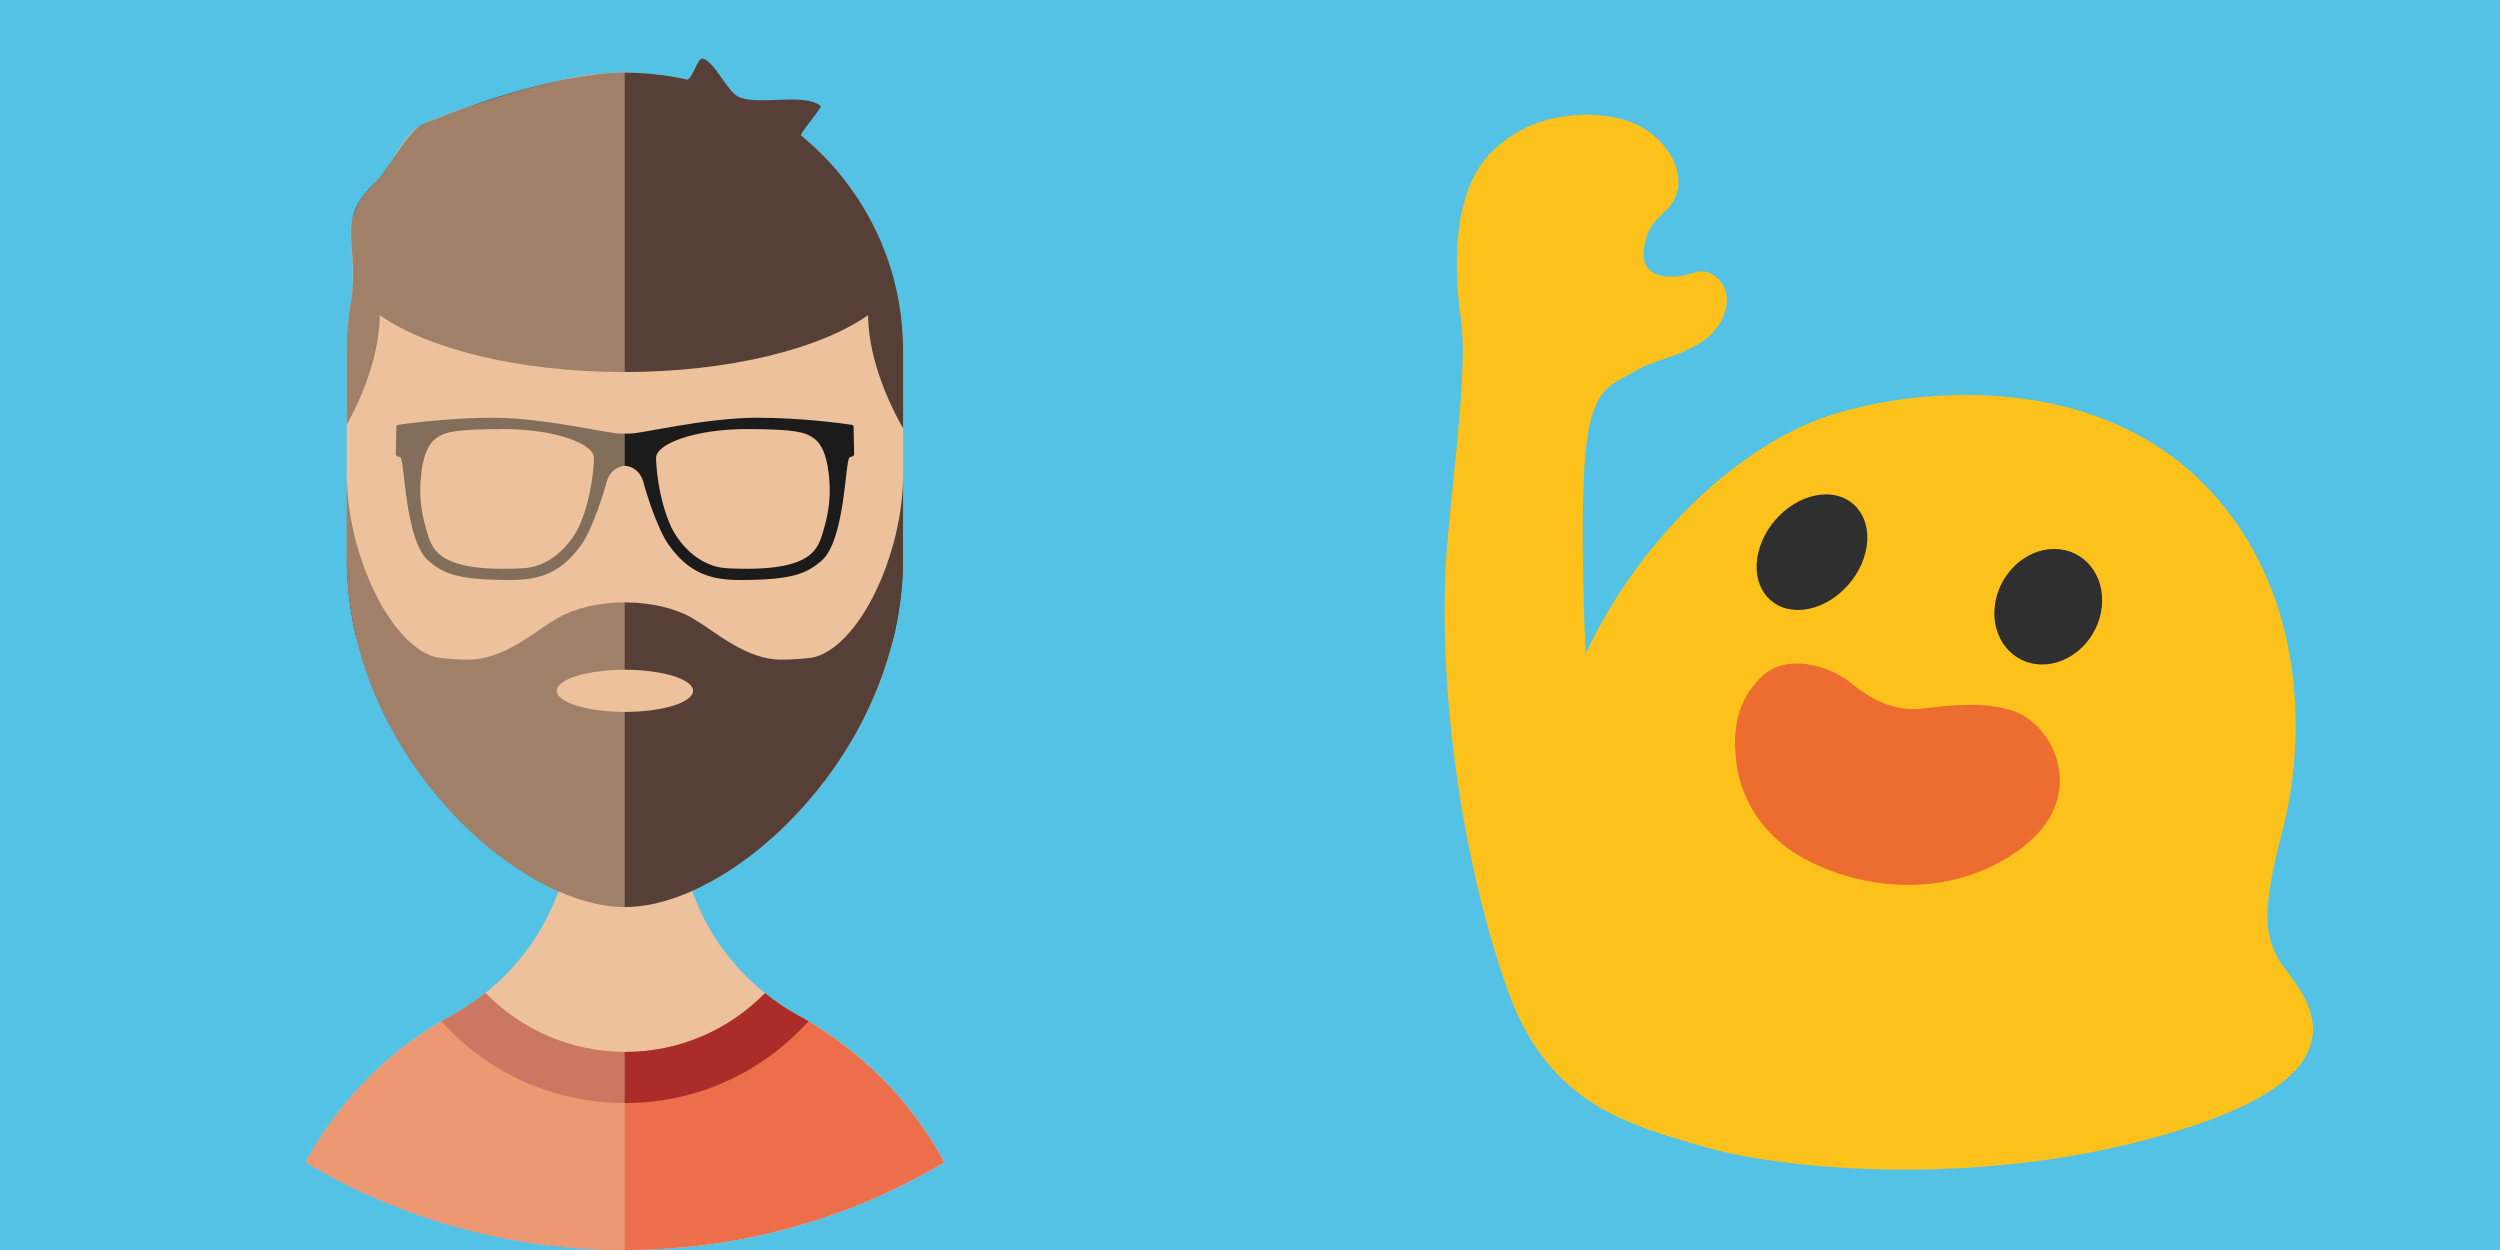 <?xml version="1.0" encoding="utf-8"?>
<!-- Generator: Adobe Illustrator 16.0.0, SVG Export Plug-In . SVG Version: 6.00 Build 0)  -->
<!DOCTYPE svg PUBLIC "-//W3C//DTD SVG 1.1//EN" "http://www.w3.org/Graphics/SVG/1.1/DTD/svg11.dtd">
<svg version="1.1" id="Capa_1" xmlns="http://www.w3.org/2000/svg" xmlns:xlink="http://www.w3.org/1999/xlink" x="0px" y="0px"
	 width="200px" height="100px" viewBox="0 0 200 100" enable-background="new 0 0 200 100" xml:space="preserve">
<rect fill="#54C2E5" width="200" height="100"/>
<path fill="#54C2E5" d="M99.999,50.001c0,27.613-22.386,49.998-49.999,49.998c-27.615,0-50-22.386-50-49.998
	c0-27.615,22.386-50,50-50C77.613,0.001,99.999,22.386,99.999,50.001"/>
<g>
	<g>
		<g>
			<g>
				<defs>
					<path id="SVGID_1_" d="M0,50.001C0,77.614,22.387,100,50,100c27.615,0,50-22.386,50-49.999C100,22.386,77.613,0,50,0
						S0,22.386,0,50.001"/>
				</defs>
				<clipPath id="SVGID_2_">
					<use xlink:href="#SVGID_1_"  overflow="visible"/>
				</clipPath>
				<path clip-path="url(#SVGID_2_)" fill="#ECC19C" d="M72.25,28.059v16.616c0,0.208-0.005,0.416-0.012,0.623v0.099
					c-0.006,0.279-0.029,0.559-0.047,0.838c-0.006,0.095-0.006,0.188-0.014,0.283c-0.001,0.03-0.004,0.063-0.007,0.097
					c-0.008,0.089-0.008,0.18-0.015,0.27c-0.012,0.147-0.022,0.296-0.045,0.442c0,0.021,0,0.043-0.006,0.064
					c0,0.022-0.004,0.051-0.01,0.072c-0.006,0.069-0.012,0.141-0.021,0.207c-0.006,0.055-0.012,0.109-0.022,0.169
					c0,0.027-0.005,0.056-0.011,0.088c-0.037,0.327-0.081,0.65-0.137,0.978c-0.016,0.1-0.032,0.197-0.049,0.297
					c-0.012,0.092-0.027,0.185-0.043,0.277c0,0.006,0,0.006-0.008,0.012c-0.041,0.225-0.08,0.447-0.13,0.666
					c-0.006,0.05-0.017,0.094-0.026,0.137c-0.013,0.044-0.018,0.088-0.027,0.126c-0.005,0.026-0.012,0.056-0.018,0.076
					c0,0.012-0.004,0.021-0.004,0.027c-0.029,0.107-0.05,0.219-0.076,0.326c0,0.022-0.006,0.043-0.017,0.065
					c0,0.019-0.007,0.033-0.012,0.056c0,0.016-0.007,0.032-0.013,0.043c-0.016,0.104-0.049,0.213-0.07,0.316
					c-0.005,0.006-0.005,0.006-0.005,0.012c-0.022,0.1-0.05,0.203-0.082,0.301c-0.007,0.006-0.007,0.006-0.007,0.012
					c-0.107,0.441-0.239,0.881-0.377,1.312c-0.004,0.006-0.004,0.006-0.004,0.012c-0.066,0.207-0.131,0.408-0.203,0.617
					c-0.006,0.021-0.017,0.043-0.021,0.065c-0.066,0.187-0.131,0.371-0.197,0.557c-0.021,0.056-0.043,0.109-0.064,0.173
					c-0.067,0.174-0.131,0.348-0.202,0.521c-0.082,0.214-0.17,0.422-0.258,0.629c-0.075,0.187-0.158,0.372-0.239,0.56
					c-0.014,0.03-0.027,0.06-0.039,0.092c-0.093,0.197-0.181,0.395-0.271,0.586c-0.094,0.201-0.191,0.404-0.295,0.604
					c-0.197,0.397-0.41,0.798-0.625,1.187l-0.295,0.523c-0.842,1.448-1.774,2.811-2.791,4.065c-0.138,0.181-0.278,0.354-0.427,0.524
					c-0.202,0.243-0.409,0.484-0.618,0.721c-0.186,0.207-0.371,0.414-0.562,0.617c-0.131,0.144-0.263,0.277-0.396,0.414
					c-0.397,0.41-0.803,0.803-1.207,1.176c-0.108,0.108-0.225,0.207-0.338,0.312c-0.188,0.169-0.373,0.332-0.563,0.49
					c-0.147,0.132-0.3,0.258-0.453,0.383c-0.394,0.321-0.787,0.635-1.187,0.924c-0.164,0.127-0.334,0.246-0.502,0.36
					c-0.273,0.196-0.553,0.383-0.832,0.562c-0.152,0.104-0.311,0.203-0.47,0.295c-0.557,0.347-1.12,0.662-1.678,0.937
					c-0.136,0.069-0.272,0.137-0.409,0.203c-0.137,0.063-0.277,0.13-0.427,0.194c-0.181,0.082-0.36,0.158-0.541,0.23
					c-0.07,0.032-0.144,0.061-0.214,0.081c-0.213,0.088-0.432,0.17-0.645,0.239c-0.268,0.099-0.542,0.182-0.809,0.259
					c-0.188,0.054-0.377,0.103-0.564,0.146c-0.01,0.006-0.021,0.012-0.037,0.012c-0.187,0.046-0.373,0.09-0.558,0.121
					c-0.049,0.013-0.099,0.021-0.147,0.027c-0.152,0.025-0.307,0.055-0.459,0.07c-0.22,0.033-0.438,0.061-0.656,0.07
					c-0.076,0.011-0.148,0.016-0.225,0.016c-0.175,0.014-0.35,0.018-0.519,0.018h-0.021c-0.17,0-0.334-0.007-0.504-0.018
					c-0.066,0-0.131-0.006-0.197-0.016c-0.152-0.006-0.312-0.021-0.475-0.045c-0.033,0-0.07-0.006-0.104-0.01
					c-0.202-0.027-0.405-0.062-0.612-0.1c-0.175-0.025-0.351-0.064-0.53-0.107c-0.935-0.215-1.896-0.535-2.869-0.97
					c-0.83-0.364-1.672-0.81-2.508-1.321c-0.421-0.258-0.841-0.529-1.257-0.818c-0.208-0.147-0.416-0.295-0.623-0.448
					c-0.651-0.476-1.296-0.994-1.93-1.552c-0.175-0.158-0.349-0.316-0.523-0.48c-0.176-0.158-0.35-0.322-0.52-0.48
					c-0.427-0.408-0.841-0.836-1.246-1.277c-0.158-0.17-0.317-0.346-0.476-0.523c-0.437-0.492-0.865-1-1.269-1.529
					c-0.159-0.191-0.306-0.389-0.453-0.584c-0.552-0.733-1.077-1.498-1.569-2.291c-0.131-0.213-0.263-0.432-0.388-0.646
					c-0.153-0.258-0.301-0.52-0.448-0.78c-0.547-0.983-1.049-2.006-1.486-3.061c-0.065-0.152-0.131-0.309-0.186-0.46
					c-0.089-0.196-0.164-0.397-0.236-0.599c-0.108-0.289-0.211-0.576-0.312-0.867c-0.099-0.289-0.19-0.585-0.284-0.881
					c-0.087-0.281-0.168-0.567-0.246-0.855c-0.086-0.301-0.164-0.604-0.234-0.918c-0.006-0.006-0.006-0.012-0.006-0.018
					c-0.006-0.031-0.017-0.065-0.021-0.098c-0.104-0.438-0.195-0.881-0.277-1.328c-0.109-0.59-0.197-1.19-0.264-1.797
					c-0.027-0.192-0.043-0.385-0.061-0.574c-0.022-0.203-0.038-0.399-0.049-0.602c-0.027-0.365-0.043-0.736-0.056-1.109
					c-0.005-0.234-0.011-0.465-0.011-0.698v-16.64c0-1.263,0.104-2.498,0.307-3.701c1.764-10.519,10.9-18.534,21.918-18.545h0.026
					c1.694,0,3.344,0.19,4.929,0.547c1.448,0.328,2.842,0.798,4.163,1.393c1.804,0.811,3.481,1.848,4.989,3.088
					c1.268,1.038,2.421,2.207,3.425,3.497c2.237,2.847,3.788,6.246,4.422,9.961C72.141,25.521,72.25,26.773,72.25,28.059"/>
			</g>
		</g>
	</g>
	<g>
		<g>
			<g>
				<defs>
					<path id="SVGID_3_" d="M0,50.001C0,77.614,22.387,100,50,100c27.615,0,50-22.386,50-49.999C100,22.386,77.613,0,50,0
						S0,22.386,0,50.001"/>
				</defs>
				<clipPath id="SVGID_4_">
					<use xlink:href="#SVGID_3_"  overflow="visible"/>
				</clipPath>
				<path clip-path="url(#SVGID_4_)" fill="#ECC19C" d="M78.986,106.695H21.015c0-3.272,0.541-6.426,1.547-9.36
					c0.18-0.528,0.375-1.056,0.59-1.574v-0.005c0.207-0.52,0.437-1.027,0.678-1.529c0.956-2.018,2.146-3.9,3.529-5.629
					c0.351-0.433,0.707-0.852,1.072-1.257c0.18-0.208,0.371-0.409,0.562-0.612c0.191-0.195,0.383-0.394,0.579-0.59v-0.006
					c0.491-0.486,0.995-0.957,1.519-1.404c0.219-0.186,0.448-0.377,0.672-0.558v-0.006c0.016-0.011,0.027-0.021,0.045-0.033
					c0.026-0.026,0.055-0.043,0.075-0.065c0.272-0.213,0.541-0.432,0.82-0.633c0.269-0.197,0.534-0.389,0.81-0.58
					c0.004-0.004,0.016-0.011,0.026-0.016c0.065-0.043,0.131-0.093,0.196-0.131c0.115-0.082,0.236-0.165,0.351-0.229v-0.006
					c0.104-0.07,0.203-0.139,0.306-0.203c0.291-0.188,0.58-0.359,0.875-0.535s0.596-0.344,0.896-0.51
					c0.011-0.012,0.021-0.007,0.021-0.007v-0.005c0.168-0.094,0.338-0.189,0.502-0.29c0.065-0.039,0.127-0.075,0.191-0.114
					c0.225-0.137,0.454-0.277,0.673-0.427c0.208-0.137,0.415-0.278,0.612-0.432c0.016-0.007,0.027-0.017,0.043-0.028
					c0.054-0.043,0.109-0.081,0.169-0.125c0.158-0.107,0.306-0.229,0.46-0.354c0,0,0.005-0.006,0.005,0
					c0.235-0.191,0.472-0.381,0.699-0.59c0.017-0.014,0.039-0.026,0.056-0.049c0.223-0.197,0.447-0.406,0.666-0.619
					c0.147-0.147,0.295-0.293,0.443-0.447c0.6-0.629,1.152-1.299,1.656-2.012c0.967-1.351,1.748-2.836,2.322-4.42
					c0-0.007,0-0.007,0.004-0.014v-0.005c0.694-1.937,1.072-4.019,1.072-6.19l4.219,0.021h0.004l4.345,0.021
					c0,2.146,0.366,4.207,1.044,6.119v0.008l0.006,0.006c0.562,1.588,1.339,3.082,2.295,4.431c0.994,1.41,2.182,2.666,3.525,3.743
					H61.2c0.164,0.138,0.327,0.269,0.491,0.389c0.039,0.027,0.07,0.055,0.109,0.081c0.196,0.147,0.398,0.291,0.605,0.427
					c0.044,0.033,0.082,0.062,0.126,0.088c0.06,0.039,0.12,0.082,0.181,0.121c0.076,0.053,0.153,0.104,0.235,0.146
					c0.06,0.039,0.118,0.076,0.185,0.115c0.09,0.055,0.176,0.104,0.264,0.158c0.138,0.082,0.278,0.162,0.422,0.238
					c0.037,0.012,0.064,0.032,0.098,0.049c0.24,0.133,0.48,0.273,0.715,0.409c0.24,0.138,0.471,0.279,0.706,0.429
					c0.114,0.068,0.224,0.135,0.333,0.213c0.082,0.049,0.163,0.104,0.245,0.164v0.006c0.013,0.006,0.019,0.011,0.022,0.011
					l0.064,0.043c0.061,0.04,0.116,0.084,0.176,0.123c0.334,0.22,0.662,0.452,0.983,0.692c0.057,0.043,0.114,0.076,0.169,0.117
					v0.008h0.012c0.272,0.209,0.547,0.416,0.812,0.633l0.044,0.033c0.017,0.012,0.028,0.021,0.038,0.032
					c0.1,0.076,0.191,0.153,0.285,0.234c0.399,0.327,0.787,0.674,1.166,1.024c0.265,0.242,0.523,0.487,0.778,0.738v0.006
					c0.327,0.328,0.65,0.66,0.964,1.006c0.316,0.344,0.623,0.693,0.918,1.049C76.496,93.249,78.986,99.674,78.986,106.695"/>
			</g>
		</g>
	</g>
	<g>
		<g>
			<g>
				<defs>
					<path id="SVGID_5_" d="M0,50.001C0,77.614,22.387,100,50,100c27.615,0,50-22.386,50-49.999C100,22.386,77.613,0,50,0
						S0,22.386,0,50.001"/>
				</defs>
				<clipPath id="SVGID_6_">
					<use xlink:href="#SVGID_5_"  overflow="visible"/>
				</clipPath>
				<path clip-path="url(#SVGID_6_)" fill="#C7D4E2" d="M78.986,106.695H21.015c0-3.272,0.541-6.426,1.547-9.36
					c0.18-0.528,0.375-1.056,0.59-1.574v-0.005c0.207-0.52,0.437-1.027,0.678-1.529c0.956-2.018,2.146-3.9,3.529-5.629
					c0.351-0.433,0.707-0.852,1.072-1.257c0.18-0.208,0.371-0.409,0.562-0.612c0.191-0.195,0.383-0.394,0.579-0.59
					c0.491-0.49,0.995-0.955,1.519-1.408c0.219-0.187,0.448-0.379,0.672-0.559c0.016-0.011,0.027-0.027,0.045-0.038
					c0.026-0.022,0.047-0.044,0.075-0.061c0.272-0.22,0.541-0.427,0.82-0.636c0.278-0.207,0.552-0.403,0.836-0.596
					c0.181-0.126,0.36-0.244,0.546-0.365c0.104-0.07,0.203-0.138,0.307-0.201c0.289-0.188,0.578-0.366,0.875-0.541
					c0.293-0.176,0.594-0.346,0.896-0.51c0.011-0.013,0.021-0.008,0.021-0.008v-0.005c0.17-0.094,0.34-0.19,0.504-0.29
					c0.064-0.031,0.125-0.07,0.19-0.107c0.229-0.138,0.454-0.284,0.673-0.434c0.208-0.137,0.415-0.277,0.612-0.432
					c0.017-0.008,0.026-0.018,0.043-0.028c0.054-0.043,0.108-0.081,0.169-0.125c0.044-0.039,0.093-0.075,0.143-0.112
					c0.104-0.078,0.207-0.164,0.312-0.246l0.006,0.006l0.005,0.005c1.301,1.327,2.831,2.426,4.53,3.219
					c1.42,0.679,2.968,1.138,4.591,1.345c0.098,0.021,0.201,0.032,0.305,0.043c0.383,0.043,0.771,0.071,1.164,0.082
					c0.182,0.012,0.361,0.018,0.547,0.018h0.049c0.18,0,0.359-0.006,0.535-0.018c0.394-0.006,0.775-0.033,1.157-0.076
					c0.109-0.011,0.22-0.021,0.323-0.043c1.617-0.203,3.158-0.66,4.579-1.328c1.715-0.797,3.262-1.899,4.573-3.233L61.2,79.45
					c0.162,0.138,0.328,0.263,0.492,0.389c0.037,0.027,0.068,0.056,0.107,0.081c0.196,0.146,0.398,0.296,0.605,0.434
					c0.045,0.031,0.082,0.062,0.127,0.088c0.059,0.039,0.119,0.078,0.18,0.115c0.077,0.053,0.154,0.104,0.236,0.146
					c0.059,0.044,0.125,0.083,0.185,0.121c0.088,0.055,0.175,0.103,0.263,0.151c0.139,0.082,0.279,0.164,0.422,0.239
					c0.037,0.011,0.065,0.033,0.098,0.05c0.24,0.131,0.48,0.272,0.715,0.409c0.241,0.144,0.473,0.283,0.706,0.433
					c0.114,0.064,0.224,0.138,0.333,0.207c0.083,0.057,0.164,0.109,0.246,0.17c0.011,0.007,0.018,0.014,0.021,0.014
					c0.021,0.016,0.043,0.031,0.065,0.048l0.032,0.021c0.443,0.285,0.876,0.59,1.296,0.912h0.012
					c0.271,0.209,0.545,0.416,0.813,0.633l0.043,0.035l0.039,0.026v0.005c0.099,0.076,0.19,0.153,0.283,0.235
					c0.678,0.557,1.328,1.153,1.945,1.771c0.327,0.327,0.65,0.661,0.962,1.006c0.312,0.346,0.617,0.694,0.918,1.049
					C76.496,93.249,78.986,99.674,78.986,106.695"/>
			</g>
		</g>
	</g>
	<g>
		<g>
			<g>
				<defs>
					<path id="SVGID_7_" d="M0,50.001C0,77.614,22.387,100,50,100c27.615,0,50-22.386,50-49.999C100,22.386,77.613,0,50,0
						S0,22.386,0,50.001"/>
				</defs>
				<clipPath id="SVGID_8_">
					<use xlink:href="#SVGID_7_"  overflow="visible"/>
				</clipPath>
				<path clip-path="url(#SVGID_8_)" fill="#553F37" d="M72.245,44.686c0,0.24-0.007,0.481-0.013,0.723
					c-0.012,0.371-0.026,0.742-0.055,1.109c-0.006,0.125-0.016,0.25-0.027,0.375c-0.006,0.078-0.01,0.148-0.021,0.225
					c-0.005,0.07-0.012,0.137-0.017,0.209c-0.006,0.043-0.012,0.093-0.016,0.136c0,0.022-0.007,0.05-0.013,0.071
					c-0.011,0.104-0.021,0.201-0.033,0.306c0,0.027-0.005,0.056-0.011,0.088c-0.039,0.328-0.081,0.65-0.137,0.978
					c-0.016,0.101-0.033,0.199-0.049,0.296c-0.018,0.099-0.032,0.19-0.051,0.29c-0.041,0.224-0.08,0.447-0.13,0.667
					c-0.011,0.05-0.017,0.094-0.026,0.137c-0.012,0.042-0.018,0.088-0.027,0.126c-0.006,0.012-0.006,0.021-0.012,0.033
					c0,0.016,0,0.033-0.006,0.043c0,0.012-0.006,0.021-0.006,0.027c-0.027,0.107-0.049,0.219-0.076,0.326
					c0,0.021-0.006,0.043-0.017,0.065c0,0.017-0.005,0.033-0.012,0.056c0,0.016-0.005,0.032-0.011,0.045c0,0.01,0,0.021-0.012,0.03
					c-0.021,0.109-0.05,0.212-0.082,0.318c-0.006,0.047-0.016,0.097-0.033,0.146c-0.01,0.045-0.025,0.094-0.03,0.133
					c-0.007,0.006-0.007,0.006-0.007,0.012c-0.114,0.441-0.246,0.879-0.377,1.311c-0.006,0.006-0.006,0.006-0.006,0.012
					c-0.065,0.209-0.131,0.41-0.203,0.617c-0.004,0.021-0.016,0.045-0.021,0.065c-0.065,0.187-0.132,0.373-0.198,0.558
					c-0.021,0.055-0.043,0.11-0.064,0.17c-0.066,0.176-0.131,0.351-0.202,0.523c-0.082,0.214-0.169,0.421-0.257,0.629
					c-0.076,0.188-0.159,0.371-0.24,0.559c-0.012,0.032-0.027,0.061-0.038,0.092c-0.094,0.197-0.181,0.396-0.272,0.584
					c-0.094,0.203-0.191,0.406-0.295,0.607c-0.197,0.398-0.41,0.799-0.623,1.186l-0.295,0.524c-0.843,1.448-1.775,2.81-2.793,4.066
					c-0.138,0.181-0.277,0.354-0.427,0.522c-0.202,0.245-0.409,0.486-0.618,0.721c-0.185,0.209-0.371,0.416-0.562,0.619
					c-0.132,0.143-0.263,0.276-0.394,0.414c-0.398,0.416-0.805,0.811-1.213,1.187c-0.109,0.108-0.226,0.208-0.34,0.312
					c-0.188,0.17-0.372,0.334-0.562,0.492c-0.147,0.131-0.301,0.258-0.453,0.383c-0.395,0.321-0.787,0.633-1.188,0.924
					c-0.164,0.125-0.332,0.246-0.502,0.36c-0.273,0.196-0.552,0.382-0.83,0.562c-0.154,0.104-0.312,0.203-0.472,0.296
					c-0.558,0.346-1.119,0.659-1.677,0.936c-0.137,0.07-0.273,0.138-0.409,0.202c-0.131,0.064-0.272,0.125-0.416,0.189
					c-0.006,0-0.006,0.007-0.011,0.007C55.18,71.363,55,71.439,54.82,71.51c-0.071,0.033-0.143,0.061-0.213,0.082
					c-0.213,0.088-0.433,0.169-0.646,0.24c-0.269,0.1-0.542,0.182-0.81,0.258c-0.188,0.055-0.377,0.104-0.562,0.146
					c-0.012,0.006-0.021,0.012-0.039,0.012c-0.186,0.044-0.371,0.088-0.558,0.121c-0.048,0.011-0.097,0.02-0.146,0.027
					c-0.154,0.024-0.308,0.054-0.461,0.067c-0.219,0.033-0.437,0.062-0.654,0.071c-0.076,0.012-0.147,0.017-0.226,0.017
					c-0.174,0.013-0.349,0.017-0.519,0.017H49.97c-0.168,0-0.339-0.006-0.509-0.017c-0.065,0-0.131-0.005-0.196-0.017
					c-0.154-0.005-0.312-0.021-0.476-0.043c-0.033,0-0.071-0.008-0.104-0.014c-0.203-0.025-0.404-0.06-0.611-0.099
					c-0.176-0.026-0.35-0.065-0.53-0.108c-0.935-0.213-1.896-0.535-2.869-0.967c-0.829-0.365-1.672-0.809-2.508-1.322
					c-0.421-0.252-0.836-0.522-1.256-0.819c-0.208-0.146-0.416-0.294-0.623-0.447c-0.651-0.476-1.295-0.993-1.929-1.553
					c-0.176-0.157-0.35-0.315-0.524-0.479c-0.175-0.158-0.349-0.32-0.519-0.479c-0.428-0.41-0.842-0.836-1.246-1.278
					c-0.159-0.17-0.317-0.345-0.477-0.525c-0.437-0.489-0.863-0.998-1.268-1.528c-0.159-0.188-0.307-0.39-0.454-0.584
					c-0.552-0.731-1.076-1.497-1.569-2.29c-0.131-0.212-0.262-0.434-0.388-0.645c-0.153-0.258-0.301-0.521-0.448-0.783
					c-0.546-0.981-1.049-2.004-1.486-3.059c-0.065-0.152-0.131-0.307-0.186-0.46c-0.088-0.196-0.164-0.399-0.234-0.597
					c-0.109-0.289-0.213-0.578-0.312-0.868c-0.098-0.291-0.191-0.585-0.284-0.88c-0.088-0.284-0.17-0.568-0.245-0.857
					c-0.089-0.306-0.17-0.617-0.24-0.936c-0.006-0.032-0.018-0.064-0.022-0.098c-0.104-0.438-0.196-0.879-0.278-1.327
					c-0.109-0.591-0.197-1.192-0.263-1.798c-0.026-0.191-0.044-0.383-0.06-0.574c-0.022-0.202-0.039-0.398-0.049-0.602
					c-0.027-0.365-0.045-0.736-0.055-1.107c-0.006-0.24-0.011-0.481-0.011-0.723l0.005,0.012l3.546,6.974l6.104,2.661l7.218,0.648
					h0.005l5.35,0.486h0.033l5.006,0.453h0.006l11.164,1.006L72.245,44.686z"/>
			</g>
		</g>
	</g>
	<g>
		<g>
			<g>
				<defs>
					<path id="SVGID_9_" d="M0,50.001C0,77.614,22.387,100,50,100c27.615,0,50-22.386,50-49.999C100,22.386,77.613,0,50,0
						S0,22.386,0,50.001"/>
				</defs>
				<clipPath id="SVGID_10_">
					<use xlink:href="#SVGID_9_"  overflow="visible"/>
				</clipPath>
				<path clip-path="url(#SVGID_10_)" fill="#553F37" d="M50.021,48.193l-0.006,5.383v0.007l-0.007,1.884v1.48l-0.005,4.918v0.006
					l-0.006-0.006h-0.005l-0.017-0.012L28.496,50.918l-0.011-0.005c-0.006-0.033-0.016-0.065-0.022-0.099
					c-0.103-0.438-0.196-0.88-0.278-1.328c-0.109-0.59-0.197-1.19-0.263-1.799c-0.026-0.189-0.044-0.383-0.06-0.572
					c-0.022-0.202-0.039-0.4-0.049-0.602c-0.027-0.367-0.045-0.738-0.056-1.109c-0.005-0.24-0.011-0.48-0.011-0.721v-6.53
					c0,0.093,0.005,0.186,0.005,0.278c0.043,1.58,0.294,3.317,0.781,5.094c0.376,1.367,0.847,2.628,1.394,3.754v0.005
					c1.432,2.978,3.35,5,5.115,5.326c0.109,0.019,0.225,0.027,0.333,0.039c0.685,0.076,1.397,0.119,2.138,0.119
					c2.785,0,5.26-2.238,6.818-3.146l0.033-0.016c0.082-0.049,0.164-0.098,0.234-0.147c0.021-0.017,0.043-0.026,0.065-0.038
					c1.312-0.749,3.203-1.225,5.312-1.23H50.021L50.021,48.193z"/>
			</g>
		</g>
	</g>
	<g>
		<g>
			<g>
				<defs>
					<path id="SVGID_11_" d="M0,50.001C0,77.614,22.387,100,50,100c27.615,0,50-22.386,50-49.999C100,22.386,77.613,0,50,0
						S0,22.386,0,50.001"/>
				</defs>
				<clipPath id="SVGID_12_">
					<use xlink:href="#SVGID_11_"  overflow="visible"/>
				</clipPath>
				<path clip-path="url(#SVGID_12_)" fill="#553F37" d="M72.25,38.156l-0.005,6.529c0,1.64-0.153,3.246-0.438,4.804
					c-0.113,0.624-0.244,1.241-0.396,1.854l-5.045,7.284l-16.36,3.24H50l-0.005,0.006v-0.006l-0.016-13.676h0.043
					c2.107,0.008,4.004,0.482,5.315,1.23c0.022,0.012,0.04,0.021,0.062,0.038c0.076,0.05,0.158,0.099,0.24,0.147
					c0.006,0.006,0.018,0.011,0.026,0.018c1.563,0.907,4.034,3.147,6.819,3.147c0.738,0,1.453-0.045,2.138-0.121
					c0.114-0.012,0.224-0.021,0.339-0.039c1.76-0.326,3.684-2.349,5.107-5.325V47.28c0.548-1.127,1.018-2.389,1.395-3.754
					c0.492-1.803,0.749-3.562,0.782-5.164C72.25,38.292,72.25,38.227,72.25,38.156"/>
			</g>
		</g>
	</g>
	<g>
		<g>
			<g>
				<defs>
					<path id="SVGID_13_" d="M0,50.001C0,77.614,22.387,100,50,100c27.615,0,50-22.386,50-49.999C100,22.386,77.613,0,50,0
						S0,22.386,0,50.001"/>
				</defs>
				<clipPath id="SVGID_14_">
					<use xlink:href="#SVGID_13_"  overflow="visible"/>
				</clipPath>
				<path clip-path="url(#SVGID_14_)" fill="#ECC19C" d="M55.445,55.266c0-0.931-2.439-1.686-5.45-1.686
					c-3.011,0-5.45,0.755-5.45,1.686c0,0.93,2.439,1.687,5.45,1.687C53.005,56.951,55.445,56.195,55.445,55.266"/>
			</g>
		</g>
	</g>
	<g>
		<g>
			<g>
				<defs>
					<path id="SVGID_15_" d="M0,50.001C0,77.614,22.387,100,50,100c27.615,0,50-22.386,50-49.999C100,22.386,77.613,0,50,0
						S0,22.386,0,50.001"/>
				</defs>
				<clipPath id="SVGID_16_">
					<use xlink:href="#SVGID_15_"  overflow="visible"/>
				</clipPath>
				<path clip-path="url(#SVGID_16_)" fill="#553F37" d="M72.25,28.059v6.217c-1.818-3.217-2.779-6.42-2.805-9.06
					c-3.885,2.71-11.146,4.536-19.469,4.546h-0.065c-8.351,0-15.64-1.83-19.53-4.546c-0.021,2.558-0.923,5.634-2.628,8.744v-5.901
					c0-1.263,0.104-2.498,0.306-3.701c0.823-4.908-1.436-6.594,2.041-9.854c0.825-0.773,2.555-4.079,3.769-4.584
					c4.618-1.922,11.456-4.104,16.108-4.109h0.027c1.694,0,3.344,0.191,4.93,0.547c0.435,0.1,0.865-1.799,1.291-1.674
					c0.988,0.287,1.947,2.651,2.871,3.067c1.629,0.729,5.162-0.362,6.553,0.722c0.149,0.116-1.711,2.245-1.562,2.366
					c1.27,1.038,2.421,2.207,3.426,3.497c2.236,2.848,3.787,6.246,4.422,9.961C72.141,25.521,72.25,26.773,72.25,28.059"/>
			</g>
		</g>
	</g>
	<g>
		<g>
			<g>
				<defs>
					<path id="SVGID_17_" d="M0,50.001C0,77.614,22.387,100,50,100c27.615,0,50-22.386,50-49.999C100,22.386,77.613,0,50,0
						S0,22.386,0,50.001"/>
				</defs>
				<clipPath id="SVGID_18_">
					<use xlink:href="#SVGID_17_"  overflow="visible"/>
				</clipPath>
				<path clip-path="url(#SVGID_18_)" fill="#1B1B1B" d="M68.289,34.162c0-0.088-0.061-0.165-0.148-0.176
					c-0.73-0.114-4.041-0.567-7.595-0.567c-4.032,0-9.233,1.267-10.142,1.267h-0.809c-0.422,0-1.777-0.272-3.515-0.567
					c-1.989-0.339-4.479-0.699-6.628-0.699c-2.607,0-5.072,0.251-6.492,0.42c-0.523,0.06-0.9,0.114-1.104,0.147
					c-0.088,0.01-0.147,0.087-0.147,0.175l-0.043,2.164c0,0.082,0.049,0.147,0.114,0.175l0.246,0.082
					c0.365,0.143,0.332,6.672,2.279,8.307c1.157,0.961,2.19,1.512,6.528,1.512c2.508,0,4.093-0.683,5.59-2.705
					c1.082-1.452,2.038-4.889,2.038-4.889c0.279-1.367,1.273-1.52,1.492-1.541h0.011h0.017h0.011H50
					c0.033,0,1.225,0.021,1.536,1.541c0,0,0.955,3.438,2.039,4.889c1.495,2.021,3.081,2.703,5.589,2.703
					c4.34,0,5.372-0.551,6.529-1.512c1.945-1.635,1.912-8.164,2.279-8.307l0.245-0.082c0.066-0.027,0.114-0.093,0.114-0.175
					L68.289,34.162z M46.427,41.889c-0.639,1.514-2.284,3.457-4.606,3.573c-6.957,0.351-7.278-1.59-7.727-3.131
					c-0.453-1.541-0.574-2.89-0.394-4.427c0.181-1.54,0.573-2.441,1.268-2.896c0.302-0.202,0.628-0.383,1.466-0.508
					c0.754-0.108,1.907-0.175,3.83-0.175c1.12,0,2.164,0.087,3.1,0.234c2.475,0.398,4.152,1.246,4.152,2.07
					C47.514,37.2,47.366,39.654,46.427,41.889 M65.907,42.331c-0.453,1.542-0.771,3.481-7.726,3.131
					c-2.324-0.114-3.975-2.06-4.606-3.573c-0.941-2.234-1.089-4.688-1.089-5.258c0-1.142,3.168-2.306,7.246-2.306
					c4.074,0,4.728,0.3,5.293,0.683c0.701,0.454,1.095,1.355,1.274,2.896C66.48,39.439,66.359,40.79,65.907,42.331"/>
			</g>
		</g>
	</g>
	<g>
		<g>
			<g>
				<defs>
					<path id="SVGID_19_" d="M0,50.001C0,77.614,22.387,100,50,100c27.615,0,50-22.386,50-49.999C100,22.386,77.613,0,50,0
						S0,22.386,0,50.001"/>
				</defs>
				<clipPath id="SVGID_20_">
					<use xlink:href="#SVGID_19_"  overflow="visible"/>
				</clipPath>
				<path clip-path="url(#SVGID_20_)" fill="#EC6E4B" d="M78.986,106.695H21.015c0-3.272,0.541-6.426,1.547-9.36
					c0.18-0.528,0.375-1.056,0.59-1.574v-0.005c0.207-0.52,0.438-1.027,0.678-1.529c0.957-2.018,2.146-3.9,3.529-5.629
					c0.351-0.433,0.707-0.852,1.072-1.257c0.18-0.208,0.371-0.409,0.562-0.612c0.191-0.195,0.383-0.394,0.579-0.59
					c0.979-0.979,2.026-1.873,3.131-2.699c0.552-0.407,1.108-0.793,1.688-1.162c0.299-0.191,0.6-0.379,0.906-0.56
					c0.284-0.169,0.574-0.331,0.864-0.491c0.011-0.012,0.021-0.006,0.021-0.006v-0.006c0.235-0.131,0.465-0.262,0.694-0.398
					c0.683-0.414,1.338-0.875,1.951-1.377c0.005,0.006,0.005,0.006,0.011,0.013c2.832,2.896,6.771,4.692,11.143,4.705h0.043
					c4.373,0,8.328-1.806,11.17-4.7l0.006-0.005c0.388,0.319,0.793,0.622,1.208,0.899c0.044,0.033,0.081,0.062,0.126,0.088
					c0.195,0.131,0.398,0.259,0.602,0.384c0.225,0.137,0.453,0.268,0.684,0.394c0.037,0.014,0.065,0.032,0.099,0.049
					c0.257,0.144,0.519,0.291,0.771,0.442c0.218,0.131,0.438,0.265,0.65,0.397c0.225,0.14,0.448,0.278,0.666,0.438
					c0.454,0.291,0.896,0.604,1.328,0.937h0.01c0.553,0.416,1.094,0.848,1.612,1.301c0.524,0.447,1.028,0.918,1.515,1.404
					C75.734,91.43,78.986,98.675,78.986,106.695"/>
			</g>
		</g>
	</g>
	<g>
		<g>
			<g>
				<defs>
					<path id="SVGID_21_" d="M0,50.001C0,77.614,22.387,100,50,100c27.615,0,50-22.386,50-49.999C100,22.386,77.613,0,50,0
						S0,22.386,0,50.001"/>
				</defs>
				<clipPath id="SVGID_22_">
					<use xlink:href="#SVGID_21_"  overflow="visible"/>
				</clipPath>
				<path clip-path="url(#SVGID_22_)" fill="#AB2C29" d="M64.695,81.706l-0.602,0.612c-3.75,3.82-8.754,5.925-14.092,5.925
					c-5.395-0.013-10.391-2.121-14.12-5.935l-0.573-0.593c0.283-0.169,0.573-0.332,0.862-0.489c0.011-0.014,0.022-0.006,0.022-0.006
					v-0.008c0.234-0.131,0.464-0.262,0.693-0.398c0.684-0.414,1.338-0.873,1.951-1.375c0.005,0.004,0.005,0.004,0.01,0.011
					c2.832,2.896,6.771,4.694,11.143,4.704h0.043c4.371,0,8.328-1.803,11.169-4.699l0.006-0.005
					c0.388,0.321,0.794,0.622,1.208,0.901c0.044,0.031,0.082,0.061,0.126,0.086c0.196,0.131,0.397,0.258,0.601,0.383
					c0.225,0.138,0.455,0.269,0.684,0.395c0.039,0.012,0.066,0.033,0.099,0.051C64.184,81.406,64.443,81.555,64.695,81.706"/>
			</g>
		</g>
	</g>
	<g>
		<g>
			<g>
				<defs>
					<path id="SVGID_23_" d="M0,50.001C0,77.614,22.387,100,50,100c27.615,0,50-22.386,50-49.999C100,22.386,77.613,0,50,0
						S0,22.386,0,50.001"/>
				</defs>
				<clipPath id="SVGID_24_">
					<use xlink:href="#SVGID_23_"  overflow="visible"/>
				</clipPath>
				<g clip-path="url(#SVGID_24_)">
					<g>
						<g>
							<g opacity="0.5">
								<g>
									<defs>
										<rect id="SVGID_25_" x="21.016" y="5.812" width="28.961" height="106.72"/>
									</defs>
									<clipPath id="SVGID_26_">
										<use xlink:href="#SVGID_25_"  overflow="visible"/>
									</clipPath>
									<path clip-path="url(#SVGID_26_)" fill="#ECC19C" d="M49.979,5.812v100.883H34.086v5.837h-2.322v-5.837H21.016
										c0-3.272,0.541-6.426,1.545-9.36c0.182-0.528,0.377-1.054,0.592-1.574v-0.006c0.207-0.519,0.437-1.026,0.678-1.528
										c0.956-2.018,2.146-3.9,3.529-5.629c0.351-0.433,0.707-0.853,1.072-1.258c0.18-0.207,0.371-0.408,0.562-0.611
										c0.191-0.195,0.383-0.394,0.58-0.59v-0.006c0.49-0.486,0.994-0.956,1.519-1.404c0.22-0.186,0.448-0.377,0.673-0.558v-0.005
										c0.016-0.014,0.027-0.021,0.043-0.032c0.027-0.028,0.055-0.045,0.075-0.065c0.273-0.213,0.542-0.434,0.821-0.635
										c0.268-0.194,0.535-0.389,0.809-0.58c0.006-0.004,0.016-0.011,0.027-0.016c0.066-0.044,0.13-0.093,0.197-0.132
										c0.115-0.081,0.229-0.157,0.349-0.233c0.104-0.07,0.203-0.138,0.306-0.203c0.291-0.187,0.58-0.359,0.875-0.535
										s0.596-0.344,0.896-0.508c0.011-0.013,0.021-0.008,0.021-0.008v-0.005c0.168-0.092,0.338-0.19,0.502-0.29
										c0.065-0.037,0.127-0.074,0.191-0.115c0.225-0.136,0.454-0.276,0.673-0.426c0.208-0.137,0.415-0.279,0.611-0.432
										c0.017-0.006,0.026-0.018,0.043-0.028L38.2,79.918c0.104-0.076,0.212-0.152,0.316-0.234
										c0.105-0.082,0.213-0.17,0.312-0.252v0.006l0.005,0.006c0,0,0.006-0.006,0.006,0c0.235-0.189,0.472-0.383,0.7-0.59
										c0.016-0.012,0.038-0.025,0.055-0.049c0.223-0.197,0.447-0.404,0.666-0.619c0.148-0.146,0.295-0.295,0.442-0.447
										c0.601-0.627,1.153-1.301,1.657-2.01c0.966-1.352,1.748-2.836,2.322-4.422c-0.832-0.365-1.673-0.81-2.509-1.322
										c-0.421-0.252-0.837-0.523-1.257-0.819c-0.208-0.146-0.416-0.295-0.623-0.447c-0.648-0.476-1.295-0.993-1.928-1.554
										c-0.176-0.156-0.352-0.314-0.525-0.479c-0.175-0.158-0.35-0.322-0.52-0.48c-0.426-0.41-0.84-0.835-1.244-1.278
										c-0.158-0.169-0.318-0.344-0.475-0.524c-0.438-0.489-0.863-1-1.27-1.527c-0.157-0.189-0.307-0.391-0.454-0.585
										c-0.552-0.731-1.075-1.497-1.567-2.29c-0.131-0.213-0.264-0.434-0.39-0.646c-0.153-0.258-0.3-0.519-0.446-0.78
										c-0.547-0.982-1.051-2.007-1.488-3.06c-0.065-0.154-0.131-0.308-0.186-0.461c-0.087-0.195-0.164-0.398-0.236-0.596
										c-0.107-0.29-0.211-0.579-0.311-0.869c-0.098-0.289-0.191-0.585-0.283-0.879c-0.088-0.285-0.17-0.568-0.246-0.857
										c-0.088-0.307-0.17-0.617-0.24-0.936c-0.006-0.033-0.016-0.064-0.021-0.098c-0.104-0.438-0.197-0.879-0.279-1.328
										c-0.108-0.59-0.195-1.191-0.262-1.799c-0.027-0.19-0.043-0.381-0.061-0.573c-0.021-0.202-0.038-0.398-0.049-0.601
										c-0.027-0.367-0.043-0.736-0.055-1.108c-0.006-0.24-0.011-0.481-0.011-0.722v-6.531c0,0.094,0.005,0.187,0.005,0.279
										V28.059c0-1.264,0.104-2.498,0.307-3.701c0.174-1.041,0.157-2.217,0.129-3.369c-0.023-0.953-0.195-1.899-0.135-2.736
										c0.053-0.707,0.312-1.333,0.559-1.842c0.49-1.01,1.234-1.579,1.955-2.456c0.822-1.004,1.637-3.019,2.791-3.74
										c1.34-0.837,3.713-1.553,5.86-2.231C42.661,6.893,46.479,5.814,49.979,5.812"/>
								</g>
							</g>
						</g>
					</g>
				</g>
			</g>
		</g>
	</g>
</g>
<g>
	<path fill="#FCC21B" d="M126.852,52.328c0,0-0.52-10.905,0-16.202c0.519-5.297,2.076-5.297,3.945-6.439
		c1.871-1.143,5.402-1.351,6.855-3.947c1.454-2.596-0.622-4.466-2.077-3.947c-1.454,0.519-4.466,0.831-4.05-1.974
		c0.415-2.804,2.242-2.5,2.699-4.673c0.416-1.974-1.35-4.777-4.465-5.608c-3.058-0.815-7.687-0.416-10.697,2.908
		c-3.013,3.324-2.701,9.556-2.182,13.086c0.52,3.531-0.467,11.014-1.039,17.241c-1.038,11.32,1.039,25.965,4.777,36.455
		c3.312,9.285,9.867,10.8,15.891,12.565c6.024,1.766,22.953,3.531,38.739-1.662c15.786-5.191,7.997-11.527,6.959-13.501
		c-1.039-1.973-1.247-3.946,0.415-10.282c1.662-6.335,2.285-18.486-5.92-27.21c-8.204-8.724-21.29-8.516-29.601-6.127
		C138.795,35.399,130.693,43.916,126.852,52.328z"/>
	<path fill="#ED6C30" d="M138.898,60.845c0,0,0.208,5.298,5.92,8.101c5.712,2.805,12.567,2.492,17.344-1.454
		c4.779-3.946,2.156-9.482-1.037-10.593c-2.39-0.831-5.287-0.449-7.374-0.208c-2.701,0.312-4.773-1.313-5.712-2.077
		c-1.662-1.351-5.09-2.389-7.063-0.52C139.002,55.964,138.588,58.247,138.898,60.845z"/>
	<path fill="#2F2F2F" d="M149.243,44.175c0.619-2.552-0.798-4.622-3.165-4.622s-4.787,2.069-5.405,4.622
		c-0.62,2.553,0.798,4.622,3.164,4.622S148.625,46.729,149.243,44.175z"/>
	<path fill="#2F2F2F" d="M168.146,48.538c0.267-2.553-1.436-4.622-3.804-4.622c-2.365,0-4.501,2.069-4.767,4.622
		c-0.269,2.552,1.436,4.622,3.801,4.622C165.744,53.159,167.878,51.09,168.146,48.538z"/>
</g>
</svg>
